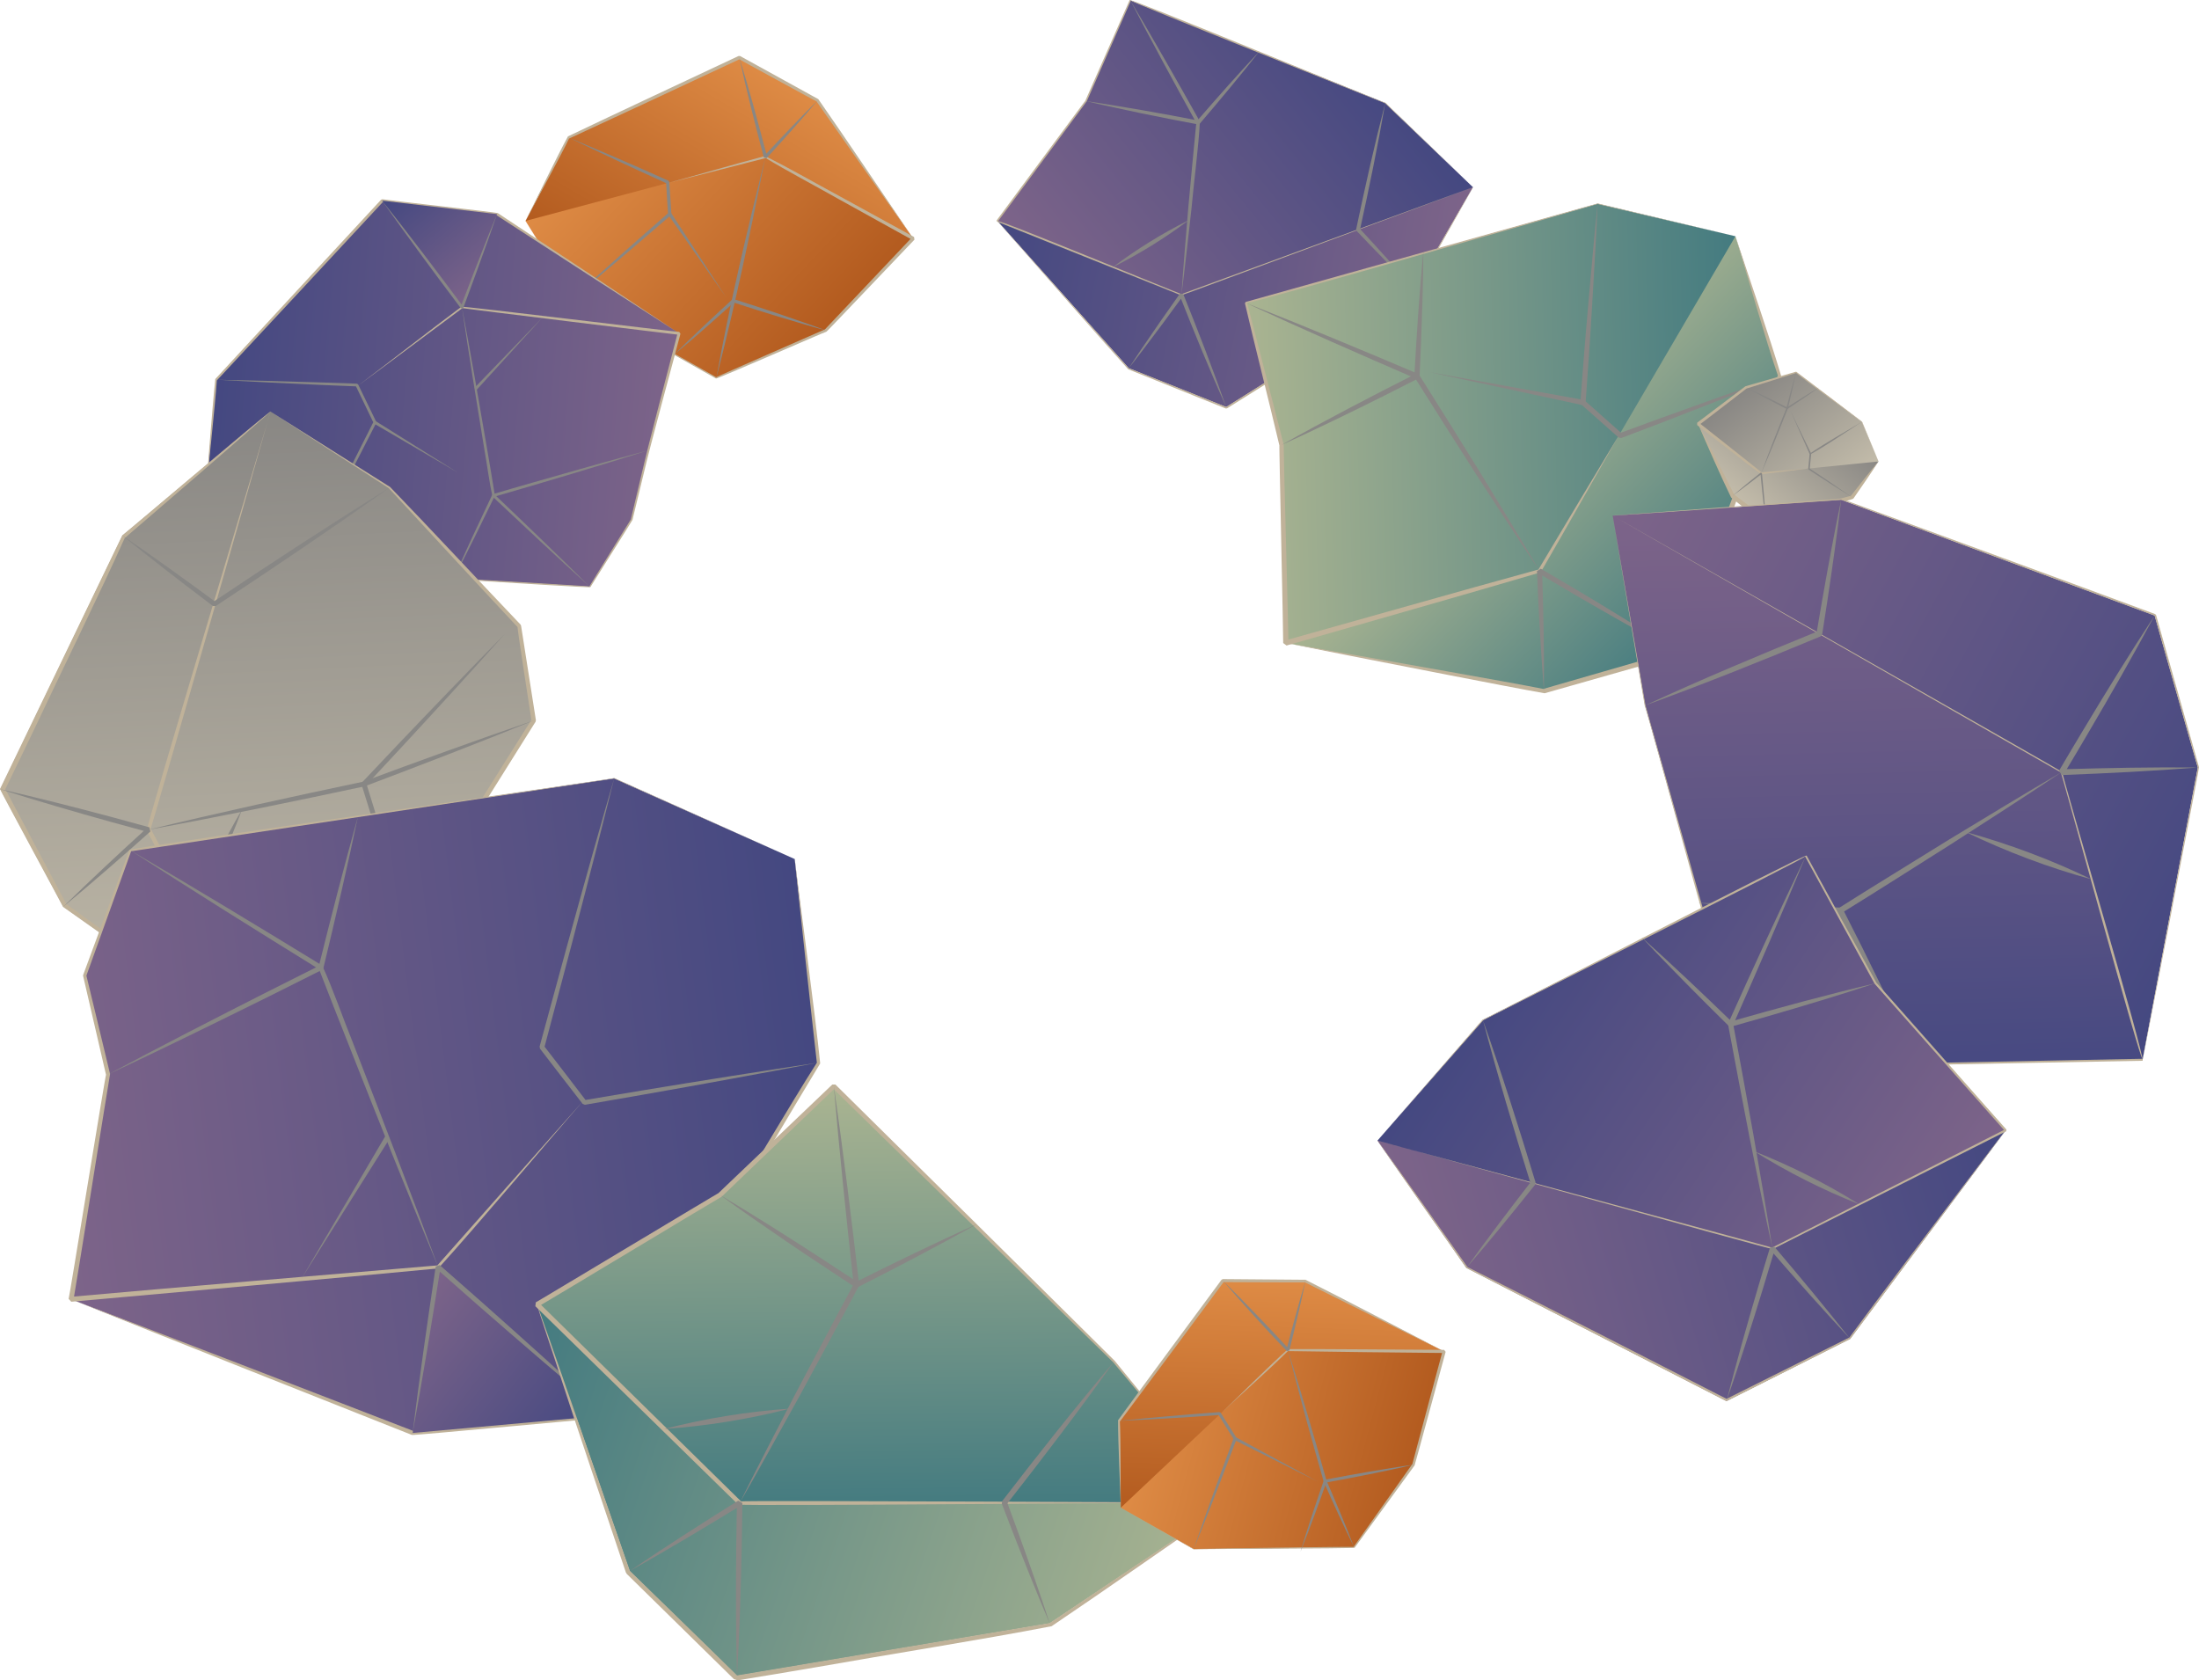 <?xml version="1.0" encoding="UTF-8"?> <svg xmlns="http://www.w3.org/2000/svg" width="1043" height="797" viewBox="0 0 1043 797" fill="none"><path d="M698.643 88.811L670.706 137.22L581.609 193.103L535.355 174.667L473.019 104.76" fill="url(#paint0_linear_24_24)"></path><path d="M698.683 88.824C690.789 102.701 679.068 123.851 671.134 137.461C645.351 153.798 607.566 177.782 581.984 193.691L581.355 193.745L535.154 175.175C524.745 163.691 498.36 133.691 488.432 122.394C488.499 122.34 472.711 104.693 473.058 104.72C473.058 104.72 535.475 174.694 535.382 174.6C535.355 174.573 581.877 193.076 581.569 193.023C581.556 193.023 670.759 137.1 670.652 137.18C670.679 137.22 698.629 88.463 698.67 88.81L698.683 88.824Z" fill="#C0B299"></path><path d="M698.643 88.811L560.376 139.801L473.019 104.761L515.098 47.942L536.105 0.134L657.032 48.851L698.643 88.811Z" fill="url(#paint1_linear_24_24)"></path><path d="M698.643 88.811C698.429 88.811 560.496 140.228 560.269 140.081L472.885 105.121L472.711 104.533C472.711 104.533 514.951 47.46 514.764 47.808L535.81 0.013C536.238 -0.923 656.711 48.957 657.152 48.743L698.643 88.824V88.811ZM698.643 88.811L656.911 48.971C657.313 49.064 534.486 0.28 536.399 0.254L515.446 48.088C515.379 48.155 473.407 104.92 473.34 104.974C471.467 102.902 560.831 140.028 560.483 139.506C559.439 139.801 698.871 88.69 698.643 88.797V88.811Z" fill="#C0B299"></path><path d="M581.61 193.103C573.903 175.911 566.424 157.648 559.533 140.135L561.125 140.335C554.837 149.039 548.428 157.648 541.938 166.191C539.744 169.026 537.59 171.873 535.355 174.681C537.296 171.673 539.303 168.705 541.283 165.737C547.304 156.846 553.405 148.023 559.64 139.279L561.232 139.48C568.27 156.927 575.388 175.349 581.61 193.117V193.103Z" fill="#888785"></path><path d="M670.706 137.22C661.541 128.357 652.282 118.784 643.465 109.533L643.237 108.717C647.452 88.677 651.921 68.69 657.032 48.851C653.54 69.038 649.405 89.092 645.017 109.105L644.789 108.29C653.473 117.675 662.424 127.514 670.706 137.22Z" fill="#888785"></path><path d="M536.104 0.134C547.076 18.543 558.636 38.931 569.126 57.661C568.497 69.707 566.209 86.819 565.125 99.025C563.787 110.95 561.928 128.05 560.376 139.801C561.138 128.036 562.57 110.817 563.587 98.878C564.711 86.792 566.209 69.907 567.44 58.009L567.547 58.53C557.164 39.733 545.952 19.171 536.104 0.134Z" fill="#888785"></path><path d="M597.519 24.145C588.286 35.883 578.733 47.34 569.033 58.69L568.163 58.998C559.279 57.34 550.421 55.589 541.577 53.784C533.804 52.126 522.725 49.813 515.099 47.955C522.819 49.038 534.058 50.936 541.858 52.273C550.756 53.837 559.64 55.468 568.511 57.193L567.641 57.501C577.409 46.217 587.31 35.04 597.519 24.158V24.145Z" fill="#888785"></path><path d="M563.828 104.439C552.536 112.942 540.467 120.416 527.81 126.726C539.102 118.21 551.171 110.75 563.828 104.439Z" fill="#888785"></path><path d="M823.129 112.06L844.095 178.397L795.941 309.562L732.32 327.797L609.881 304.963" fill="url(#paint2_linear_24_24)"></path><path d="M823.129 112.06C829.445 131.244 839.118 159.092 844.939 178.705C830.087 219.895 812.211 268.906 797.079 309.989L796.276 310.738L732.601 328.826C712.251 325.23 660.123 314.869 640.401 311.059L609.854 304.976L640.535 310.31C658.825 313.599 714.953 323.372 731.999 326.768L795.594 308.398L794.791 309.147C809.83 268.037 827.919 219.093 843.239 178.09C837.727 162.007 828.642 130.282 823.116 112.06H823.129Z" fill="#C0B299"></path><path d="M767.978 206.285L730.22 270.791L609.882 304.962L607.848 211.044L590.989 143.718L757.769 96.618L823.13 112.059" fill="url(#paint3_linear_24_24)"></path><path d="M767.978 206.285C761.809 217.127 746.195 244.547 740.228 255.002L730.902 271.192L730.434 271.553C696.917 281.473 644.174 296.393 610.216 306.179L608.624 305.002C608.771 305.083 606.643 210.269 606.831 211.312C602.174 191.485 595.03 163.437 590.48 143.851L590.842 143.223C590.882 143.183 757.755 96.471 757.796 96.484L823.129 112.073L757.729 96.778C758.17 96.631 589.102 145.455 591.484 143.611C594.454 154.787 597.277 166.004 600.194 177.207L608.851 210.817C608.704 211.031 611.246 304.735 611.112 304.962L609.52 303.786C629.617 298.131 680.447 283.812 699.847 278.398L729.992 270.056L729.524 270.417C740.228 252.489 757.02 224.373 767.951 206.312L767.978 206.285Z" fill="#C0B299"></path><path d="M795.941 309.561C779.751 300.938 761.863 290.791 746.021 281.54C740.522 278.344 735.049 275.109 729.59 271.847L731.437 270.751C732.039 289.762 732.44 308.772 732.306 327.797C730.781 308.839 729.778 289.842 728.988 270.844L730.835 269.748C736.334 272.943 741.806 276.179 747.265 279.441C763.027 288.826 780.554 299.575 795.928 309.575L795.941 309.561Z" fill="#888785"></path><path d="M844.095 178.397C825.431 186.044 806.645 193.344 787.82 200.603L768.981 207.769L767.737 207.542L749.995 191.833L749.58 190.817C750.771 175.109 751.975 159.4 753.38 143.704C754.638 129.921 756.283 110.215 757.769 96.632C757.18 110.201 756.069 130.055 755.213 143.838C754.303 159.574 753.193 175.282 752.069 191.004L751.654 189.988L769.369 205.724L768.125 205.497L787.057 198.545C806.016 191.686 825.002 184.868 844.095 178.411V178.397Z" fill="#888785"></path><path d="M590.989 143.718C617.508 154.146 646.275 166.151 672.553 177.301L673.115 177.782C680.38 189.266 694.897 212.489 702.029 224.066C710.324 237.703 722.299 257.168 730.22 270.805C721.443 257.837 708.919 238.545 700.263 225.176C692.904 213.732 678.253 190.63 671.028 179.092L671.59 179.574C645.378 168.25 616.852 155.71 591.003 143.718H590.989Z" fill="#888785"></path><path d="M675.108 119.024C675.028 133.904 674.546 148.771 673.971 163.637L673.315 178.49L672.633 179.533L656.564 187.675C641.083 195.416 623.623 203.918 607.848 211.044C628.105 199.573 650.703 187.849 671.509 177.327L670.84 178.37C671.924 158.811 673.235 138.476 675.108 119.024Z" fill="#888785"></path><path d="M750.584 192.141L677.998 176.525L751.065 189.667L750.584 192.141Z" fill="#888785"></path><path d="M891.005 218.865L878.454 235.884L837.579 247.542L821.71 235.189L805.4 201.058" fill="url(#paint4_linear_24_24)"></path><path d="M891.005 218.865C887.245 224.708 883.124 230.684 879.137 236.392L878.682 236.7C872.848 238.545 864.285 241.045 858.331 242.809C851.521 244.775 844.724 246.767 837.9 248.665L836.856 248.465C831.571 244.347 826.326 240.162 821.082 235.991C816.171 225.857 809.776 211.298 805.4 201.058C810.538 210.67 817.683 224.841 822.62 234.761L822.326 234.4C827.664 238.464 833.003 242.515 838.288 246.633L837.244 246.432C844.041 244.44 850.865 242.555 857.689 240.63C863.696 238.946 872.246 236.633 878.2 235.082L877.745 235.39C882.013 229.881 886.509 224.2 890.978 218.865H891.005Z" fill="#C0B299"></path><path d="M857.97 222.195L835.345 224.468L805.4 201.058L828.133 183.745L851.869 176.593L883.097 200.056L891.005 218.866" fill="url(#paint5_linear_24_24)"></path><path d="M857.97 222.195C851.307 222.983 841.981 224.227 835.398 224.922C830.127 221.326 825.123 217.128 819.998 213.264L804.973 201.62V200.497L827.785 183.277L827.973 183.184L851.789 176.325L852.056 176.379C852.056 176.379 883.191 199.975 883.205 200.042L891.019 218.892L883.017 200.122C883.365 200.39 850.772 176.365 851.963 176.913L828.307 184.333C829.19 183.745 805.655 201.78 805.842 201.646V200.523L820.761 212.301C825.752 216.205 830.675 220.203 835.626 224.16L835.305 224.066C841.861 223.491 851.307 222.716 857.97 222.221V222.195Z" fill="#C0B299"></path><path d="M837.579 247.542C836.509 239.882 835.693 232.208 834.984 224.507L835.572 224.761C833.284 226.526 831.01 228.318 828.695 230.042C826.394 231.794 824.066 233.505 821.711 235.189C823.905 233.304 826.126 231.446 828.361 229.628C830.582 227.783 832.856 225.991 835.117 224.187L835.706 224.441C836.482 232.128 837.165 239.828 837.579 247.542Z" fill="#888785"></path><path d="M878.455 235.884C871.511 231.593 864.62 227.181 857.796 222.702L857.636 222.368L858.318 215.202C866.252 209.801 874.842 205.042 883.111 200.068C875.471 204.948 865.971 211.486 859.067 215.282L858.358 222.448L858.198 222.114C865.008 226.619 871.778 231.205 878.468 235.898L878.455 235.884Z" fill="#888785"></path><path d="M851.869 176.593C850.705 182.355 849.394 188.09 847.989 193.799C843.908 204.08 839.747 214.32 835.358 224.468C839.158 214.08 843.186 203.786 847.307 193.518C848.658 188.104 850.237 182.128 851.869 176.593Z" fill="#888785"></path><path d="M862.787 183.772C857.89 187.301 852.873 190.643 847.842 193.972L847.467 193.986C844.203 192.355 840.978 190.657 837.74 188.972C834.516 187.248 831.305 185.536 828.12 183.731C831.452 185.229 834.73 186.82 838.021 188.411C841.286 190.042 844.564 191.646 847.802 193.33H847.427C852.498 190.082 857.583 186.833 862.774 183.772H862.787Z" fill="#888785"></path><path d="M858.332 215.39L849.18 194.774L859.027 215.069L858.332 215.39Z" fill="#888785"></path><path d="M249.254 104.787L269.631 65.201L350.66 27.26L387.789 47.621L433.147 113.116" fill="url(#paint6_linear_24_24)"></path><path d="M249.254 104.787C254.338 94.707 263.999 74.546 269.391 64.68C291.909 53.904 327.486 37.3 350.325 26.551L351.034 26.578L388.123 47.019C399.577 63.369 421.934 96.565 433.147 113.116C421.586 96.926 398.627 64.292 387.227 48.022C388.618 48.931 349.937 27.741 350.285 27.954L350.994 27.981L310.467 46.912C300.378 51.631 280.001 61.07 269.886 65.736C266.059 73.824 254.097 95.562 249.267 104.8L249.254 104.787Z" fill="#C0B299"></path><path d="M316.795 86.792L363.05 74.466L433.147 113.116L391.723 156.713L339.769 179.253L272 141.231L249.254 104.787" fill="url(#paint7_linear_24_24)"></path><path d="M316.795 86.792C330.43 83.089 349.456 77.567 362.916 73.984C374.877 80.027 386.612 86.805 398.439 93.169L433.535 112.407L433.735 113.664C433.481 113.824 392.298 157.261 391.99 157.327C391.616 157.234 339.983 179.881 339.608 179.547C339.568 179.534 271.933 141.325 271.919 141.285L249.254 104.8L272.08 141.191C271.852 140.964 340.906 179.387 339.648 178.945C339.474 178.905 392.351 155.737 391.254 156.258L432.585 112.568L432.785 113.824L397.77 94.426C386.678 88.129 372.911 80.896 363.183 74.96C349.763 78.396 330.443 83.396 316.809 86.792H316.795Z" fill="#C0B299"></path><path d="M350.66 27.26C355.464 42.808 359.705 58.517 363.813 74.266L362.475 73.931C370.77 65.028 379.159 56.204 387.803 47.621C379.949 56.926 371.84 66.004 363.625 75.001L362.287 74.667C358.126 58.931 354.112 43.169 350.66 27.26Z" fill="#888785"></path><path d="M269.632 65.201C281.205 70.027 293.822 75.401 305.209 80.441L316.996 85.682L317.438 86.324C317.772 91.364 318.16 96.404 318.441 101.444L318.174 102.086C302.907 115.281 287.614 128.437 271.986 141.217C286.811 127.527 301.957 114.198 317.13 100.896L316.862 101.538C316.501 96.498 316.234 91.457 315.926 86.404L316.367 87.046C301.114 80.147 284.671 72.5 269.618 65.174L269.632 65.201Z" fill="#888785"></path><path d="M339.769 179.253C346.111 144.026 354.419 109.199 363.036 74.48C356.079 109.573 348.72 144.614 339.769 179.253Z" fill="#888785"></path><path d="M319.672 168.263C328.663 159.293 337.962 150.643 347.315 142.06L348.077 141.899C355.409 144.186 362.701 146.605 369.994 149.052C376.376 151.258 385.501 154.359 391.736 156.726C385.327 155.015 376.041 152.247 369.592 150.309C362.247 148.063 354.914 145.776 347.609 143.37L348.372 143.21C338.939 151.712 329.466 160.162 319.685 168.263H319.672Z" fill="#888785"></path><path d="M318.334 101.057L344.278 140.816L316.996 101.952L318.334 101.057Z" fill="#888785"></path><path d="M97.299 237.542L102.477 180.108L181.257 95.174L235.74 101.551L322.08 158.102" fill="url(#paint8_linear_24_24)"></path><path d="M97.299 237.542C98.53 223.05 100.577 194.199 102.116 179.774C121.69 158.544 161.121 115.87 180.762 94.72L181.338 94.506C181.579 94.706 235.901 100.776 236.075 101.057C257.509 115.215 300.726 143.825 322.094 158.103C300.405 144.199 257.014 116.084 235.432 102.046C236.878 102.3 180.816 95.803 181.191 95.843L181.766 95.629C162.151 116.806 122.547 159.346 102.851 180.443C101.982 192.916 98.61 223.812 97.312 237.529L97.299 237.542Z" fill="#C0B299"></path><path d="M169.604 183.09L219.109 145.804L322.08 158.103L307.483 213.612L299.589 246.487L279.773 278.332L142.349 270.217L97.299 237.543" fill="url(#paint9_linear_24_24)"></path><path d="M169.604 183.09C184.241 172.074 204.391 156.258 218.868 145.496C219.056 145.015 321.92 157.635 322.161 157.421L322.749 158.29C318.735 173.678 308.848 209.507 305.356 224.44L299.99 246.593C300.044 246.767 280.014 278.345 280.014 278.492C279.813 279.067 142.576 270.083 142.295 270.283L97.299 237.542L142.402 270.15C142.108 270.123 280.817 277.917 279.532 278.184C279.452 278.238 299.509 245.858 299.201 246.393L304.473 224.2C307.871 209.414 317.558 173.09 321.425 157.916L322.014 158.785C322.107 158.878 218.052 146.151 219.363 146.124C204.953 156.819 184.295 172.314 169.617 183.076L169.604 183.09Z" fill="#C0B299"></path><path d="M181.258 95.174L219.109 145.803L235.741 101.551" fill="url(#paint10_linear_24_24)"></path><path d="M181.258 95.174C194.357 111.698 207.081 128.49 219.658 145.415L218.494 145.575C222.521 134.934 227.084 123.142 231.312 112.514L235.754 101.551L231.874 112.727C228.034 123.53 223.739 135.375 219.752 146.057L218.588 146.217C205.903 129.372 193.393 112.42 181.258 95.187V95.174Z" fill="#888785"></path><path d="M102.477 180.108C117.368 180.375 137.719 180.924 152.598 181.405L169.296 181.98L169.871 182.354L178.421 200.028V200.63C166.539 223.905 154.631 247.154 142.335 270.203C153.681 246.673 165.415 223.33 177.19 200.001V200.603L168.68 182.902L169.255 183.277L152.557 182.595C137.692 181.94 117.342 180.95 102.477 180.095V180.108Z" fill="#888785"></path><path d="M279.773 278.331C264.199 264.253 248.879 249.895 233.599 235.496C231.927 228.063 231.044 220.349 229.679 212.809C226.12 191.191 222.266 167.354 219.122 145.803C223.163 167.18 227.311 191.017 230.977 212.595C232.248 220.028 233.519 227.448 234.723 234.895L234.522 234.52C249.722 248.999 264.881 263.531 279.773 278.331Z" fill="#888785"></path><path d="M215.108 274.521C220.969 261.139 227.177 247.917 233.439 234.721L233.854 234.36C239.955 232.542 246.096 230.791 252.211 229.026C270.006 223.906 289.648 218.331 307.47 213.611C283.573 221.178 258.339 228.665 234.242 235.657L234.656 235.296C228.288 248.438 221.879 261.566 215.108 274.508V274.521Z" fill="#888785"></path><path d="M225.063 183.932L257.51 150.389L226.094 184.894L225.063 183.932Z" fill="#888785"></path><path d="M178.167 199.734L217.022 224.08L177.444 200.924L178.167 199.734Z" fill="#888785"></path><path d="M128.22 195.176L58.123 254.04L0.201 374.335L30.052 430.031L127.216 498.695" fill="url(#paint11_linear_24_24)"></path><path d="M128.3 195.27C108.324 212.944 79.089 238.118 59.126 255.243C48.008 280.163 29.316 318.092 16.578 345.177C11.815 355.231 6.918 365.218 2.061 375.231L2.021 373.36L31.671 429.176L31.109 428.547C47.847 440.646 87.237 469.002 103.32 480.968L127.283 498.601C127.404 498.682 127.27 498.896 127.15 498.802C127.123 498.802 29.905 430.192 29.891 430.138C29.891 429.938 -0.173 374.483 0.001 374.242C0.001 374.202 57.962 253.947 58.002 253.92C58.15 254.094 128.421 194.28 128.3 195.283V195.27Z" fill="#C0B299"></path><path d="M128.22 195.176L70.539 393.533L127.216 498.695L192.978 437.558L253.134 341.741L246.23 296.875L184.75 231.286L128.22 195.176Z" fill="url(#paint12_linear_24_24)"></path><path d="M128.22 195.176C128.447 195.189 70.994 396.207 71.422 393.052L128.22 498.147L126.427 497.853L192.202 436.729C191.346 438.106 252.425 340.806 252.238 341.18L252.09 341.902C252.264 342.49 244.745 294.829 245.548 297.503C227.445 278.225 202.17 250.698 184.428 231.567C184.843 231.794 128.126 195.162 128.206 195.176H128.22ZM128.22 195.176C128.3 195.243 184.99 230.925 185.044 231.005C203.08 249.655 228.716 277.195 246.899 296.246L247.14 296.741L254.178 341.594L254.03 342.316C253.843 342.544 193.982 438.226 193.754 438.4L127.992 499.551L126.199 499.256L69.656 394.028C68.693 393.386 128.514 195.884 128.22 195.203V195.176Z" fill="#C0B299"></path><path d="M0.201 374.335C17.287 378.212 36.34 383.078 53.266 387.61C59.139 389.175 65 390.779 70.847 392.41L71.315 394.389C57.761 406.501 44.06 418.453 30.052 430.044C43.017 417.303 56.33 404.91 69.763 392.677L70.231 394.656C64.358 393.092 58.497 391.488 52.65 389.856C35.765 385.164 16.899 379.683 0.201 374.348V374.335Z" fill="#888785"></path><path d="M58.123 254.04C72.868 264.081 87.947 274.99 102.357 285.592L101.032 285.551C128.207 267.356 156.933 248.532 184.75 231.286C158.057 250.27 129.612 269.455 102.303 287.477L100.979 287.436C86.716 276.634 71.958 265.324 58.123 254.04Z" fill="#888785"></path><path d="M253.134 341.741C227.404 352.223 199.039 363.132 173.002 372.958C140.449 379.937 103.213 387.597 70.539 393.52C102.423 385.752 140.65 377.397 172.186 370.779C198.29 361.1 226.829 350.725 253.134 341.741Z" fill="#888785"></path><path d="M239.567 300.564C223.926 318.104 206.104 337.53 190.129 354.776L173.457 372.664L173.725 371.514C176.762 381.167 180.923 394.83 183.733 404.415C186.556 414.068 190.503 427.918 192.992 437.544C189.567 428.279 185.058 414.509 181.873 404.99C178.729 395.578 174.514 381.822 171.504 372.209L171.772 371.059L188.577 353.292C204.793 336.26 223.057 317.262 239.594 300.551L239.567 300.564Z" fill="#888785"></path><path d="M114.706 384.161C108.525 401.006 100.818 417.29 91.666 432.731C97.834 415.873 105.568 399.602 114.706 384.161Z" fill="#888785"></path><path d="M764.9 244.574L873.291 237.021L1021.97 291.927L1042.47 364.04L1016.24 502.665" fill="url(#paint13_linear_24_24)"></path><path d="M764.901 244.534C791.955 242.488 846.21 238.424 873.251 236.539C915.545 252.034 980.464 275.751 1022.21 291.272L1022.64 291.74L1043 363.907C1043.2 364.187 1029.7 433.172 1029.77 433.439C1029.69 433.426 1016.4 502.972 1016.21 502.665C1016.21 502.665 1042.43 363.947 1042.41 364.067C1042.41 364.107 1021.79 291.727 1021.94 292.008C1021.94 292.008 873.184 237.06 873.291 237.087C873.318 237.034 764.633 244.774 764.901 244.534Z" fill="#C0B299"></path><path d="M764.9 244.574L977.801 366.26L1016.24 502.665L909.684 504.711L833.245 523.614L780.274 334.588L764.9 244.574Z" fill="url(#paint14_linear_24_24)"></path><path d="M764.9 244.574C764.981 244.668 978.175 365.899 978.135 366.166C977.707 366.754 1017.9 502.825 1016.25 503.133C1016.31 503.093 909.336 505.205 909.791 505.151L833.338 524.002C832.134 524.35 780.635 334.829 780.073 334.628L764.9 244.587V244.574ZM764.9 244.574L780.475 334.548C780.327 334.428 834.556 524.911 833.151 523.24L909.563 504.269C909.657 504.229 1016.12 502.21 1016.21 502.197C1015.67 505.499 977.64 365.618 977.44 366.34C978.59 367.102 764.566 244.427 764.887 244.561L764.9 244.574Z" fill="#C0B299"></path><path d="M1021.97 291.927C1011.75 310.978 1000.99 329.749 990.03 348.372C986.39 354.588 982.711 360.778 978.991 366.955L977.76 364.883C999.329 364.241 1020.9 363.827 1042.48 364.04C1020.96 365.725 999.409 366.794 977.854 367.623L976.623 365.551C980.262 359.335 983.955 353.145 987.661 346.968C998.78 328.425 1010.11 310.016 1021.97 291.914V291.927Z" fill="#888785"></path><path d="M873.29 237.021C871.511 252.422 869.049 269.481 866.747 284.909L864.286 300.831L863.456 301.874C835.947 313.305 808.291 324.441 780.273 334.588C807.328 322.102 834.81 310.564 862.412 299.347L861.583 300.39L864.299 284.521C867.002 269.146 870.106 252.221 873.277 237.034L873.29 237.021Z" fill="#888785"></path><path d="M833.245 523.614C845.153 493.601 858.881 461.06 871.605 431.341L872.127 430.726C880.824 425.191 889.601 419.776 898.378 414.348L924.696 398.078C940.177 388.72 962.307 375.204 977.787 366.26C963.043 376.166 941.127 390.284 925.94 400.057C910.473 409.83 888.918 423.573 873.572 433.025L874.093 432.41C861.182 462.076 846.919 494.363 833.231 523.614H833.245Z" fill="#888785"></path><path d="M805.481 428.279C827.986 428.48 850.464 429.362 872.942 430.499L874.106 431.261C880.301 443.373 886.349 455.552 892.316 467.772C898.257 480.018 904.104 492.291 909.683 504.711C902.994 492.852 896.571 480.86 890.229 468.828C883.927 456.769 877.706 444.683 871.618 432.517L872.782 433.279C850.317 432.009 827.866 430.485 805.468 428.293L805.481 428.279Z" fill="#888785"></path><path d="M932.39 394.655C952.928 400.31 972.957 407.824 992.131 417.115C971.579 411.474 951.563 403.933 932.39 394.655Z" fill="#888785"></path><path d="M376.938 407.464L388.297 503.976L287.801 671.33L195.721 679.672L33.718 616.276" fill="url(#paint15_linear_24_24)"></path><path d="M376.938 407.464C379.935 431.796 386.558 480.085 389.02 504.403C360.654 551.275 317.451 625.835 287.908 672.467C287.466 672.213 195.748 681.023 195.346 680.608C155.086 664.672 73.884 632.453 33.704 616.276C74.299 631.691 155.608 663.068 196.069 678.737C193.567 678.817 288.323 670.127 287.681 670.194L286.811 670.742L337.106 587.091C349.308 567.145 375.974 521.957 387.441 504.069C384.685 480.058 379.48 431.502 376.911 407.464H376.938Z" fill="#C0B299"></path><path d="M276.535 522.291L207.803 600.915L33.718 616.276L51.259 509.63L40.18 462.705L61.842 403.319L291.307 369.161L376.938 407.464" fill="url(#paint16_linear_24_24)"></path><path d="M276.535 522.291C256.907 544.791 227.619 579.818 207.87 601.637C159.274 606.316 82.982 612.947 33.811 617.439L32.554 616.075C32.781 616.276 50.242 508.093 50.295 509.844L39.418 462.879L39.444 462.437L61.361 403.145C61.454 402.103 290.972 369.482 291.347 369.027L376.924 407.464L291.24 369.281C291.614 369.281 61.829 403.8 61.909 403.814L62.297 403.493L40.903 462.972L40.929 462.531L52.209 509.403C52.048 509.751 35.096 616.089 34.868 616.463L33.611 615.099C83.022 610.661 158.886 604.31 207.736 600.179L207.241 600.433C226.602 578.602 256.867 544.296 276.522 522.304L276.535 522.291Z" fill="#C0B299"></path><path d="M287.802 671.33L207.804 600.915L195.722 679.673" fill="url(#paint17_linear_24_24)"></path><path d="M287.802 671.33C268.856 655.661 245.668 635.648 227.044 619.391C220.354 613.549 213.691 607.68 207.041 601.784L208.941 601.089C204.82 627.332 200.511 653.549 195.708 679.672C198.959 653.308 202.719 627.011 206.653 600.741L208.553 600.046C215.243 605.888 221.906 611.757 228.556 617.653C247.073 634.097 269.819 654.472 287.788 671.33H287.802Z" fill="#888785"></path><path d="M388.298 503.976C361.417 509.069 331.968 514.51 305.182 519.19L277.432 524.016L276.362 523.602C269.618 514.871 262.808 506.195 256.131 497.411L255.931 496.409C263.959 466.729 273.873 430.512 282.222 400.913C285.246 390.325 288.216 379.736 291.307 369.175C288.698 379.87 285.942 390.525 283.266 401.194C275.653 431.007 266.086 467.291 258.152 497.01L257.951 496.008C264.735 504.711 271.398 513.494 278.114 522.251L277.044 521.837L304.821 517.184C331.607 512.759 361.284 508.04 388.284 503.989L388.298 503.976Z" fill="#888785"></path><path d="M61.842 403.319C91.465 420.592 123.55 440.058 152.852 457.986C158.19 469.67 162.325 482.077 167.181 494.042C179.999 527.037 195.694 567.853 207.816 600.915C194.329 568.468 178.059 527.746 165.108 494.858C160.438 483.039 155.755 471.234 151.192 459.376L151.661 459.924C122.426 441.849 90.635 421.983 61.842 403.319Z" fill="#888785"></path><path d="M169.791 387.249C164.907 410.592 158.98 436.006 153.374 459.242L152.772 460.004L127.511 472.651C104.002 484.295 74.914 498.6 51.259 509.63C74.205 497.29 103.119 482.464 126.494 470.605L151.728 457.918L151.126 458.68C156.879 435.485 163.355 410.217 169.804 387.249H169.791Z" fill="#888785"></path><path d="M184.777 540.098L142.911 606.636L182.756 538.868L184.777 540.098Z" fill="#888785"></path><path d="M653.326 541.021L695.54 601.369L818.902 664.525L877.506 635.033L951.309 536.128" fill="url(#paint18_linear_24_24)"></path><path d="M653.366 540.981C666.023 558.348 683.832 583.722 696.061 600.995C730.38 618.134 784.569 645.902 819.316 663.696H818.487L877.184 634.378C888.677 618.682 920.414 576.717 932.604 560.661C932.657 560.727 951.322 535.687 951.349 536.155C951.349 536.168 877.572 635.1 877.545 635.113C877.452 635.113 818.955 664.699 818.848 664.619C818.821 664.619 695.472 601.436 695.472 601.423C695.566 601.356 652.911 540.888 653.366 540.995V540.981Z" fill="#C0B299"></path><path d="M653.326 541.021L840.658 592.117L951.309 536.127L889.561 466.367L856.513 406.006L703.353 483.801L653.326 541.021Z" fill="url(#paint19_linear_24_24)"></path><path d="M653.326 541.021C653.326 541.021 841.674 591.89 840.497 591.783L951.081 535.673L950.934 536.462C950.934 536.382 889.133 466.688 889.133 466.608L856.151 406.206C859.041 405.912 702.55 484.162 703.54 483.948L653.326 541.007V541.021ZM653.326 541.021L703.193 483.654C703.808 483.747 856.218 404.803 856.887 405.805L889.989 466.14C889.721 465.659 951.697 535.927 951.683 535.793L951.536 536.582L840.831 592.465C840.523 592.879 653.607 540.847 653.312 541.007L653.326 541.021Z" fill="#C0B299"></path><path d="M818.901 664.525C823.37 646.905 828.91 627.305 834.074 609.872C835.854 603.829 837.66 597.8 839.52 591.77L841.58 591.329C853.796 605.701 865.865 620.193 877.519 635.019C864.62 621.249 852.11 607.131 839.761 592.893L841.821 592.452C840.042 598.495 838.222 604.524 836.375 610.554C831.077 627.934 824.882 647.346 818.901 664.512V664.525Z" fill="#888785"></path><path d="M695.539 601.369C705.293 587.692 715.917 573.735 726.232 560.419L726.032 561.515C718.111 536.181 710.136 509.483 703.353 483.801C712.197 508.868 720.613 535.406 728.32 560.807L728.119 561.903C717.589 575.072 706.564 588.668 695.539 601.369Z" fill="#888785"></path><path d="M856.512 406.006C845.755 432.102 833.418 460.418 821.952 486.274L822.032 485.565C824.534 498.801 829.404 525.499 831.759 538.775C834.462 554.35 838.302 576.689 840.67 592.131C837.298 576.97 832.87 554.63 829.752 539.149C827.17 525.913 822.099 499.269 819.65 486.007L819.731 485.298C831.358 459.509 844.216 431.447 856.512 406.019V406.006Z" fill="#888785"></path><path d="M778.642 444.562C793.078 457.464 807.729 471.408 821.685 484.91L820.507 484.616C842.744 478.293 867.082 471.648 889.561 466.368C873.264 471.769 854.84 477.303 838.343 482.076L821.163 486.943L819.985 486.648L809.509 476.274C799.086 465.846 788.73 455.325 778.642 444.562Z" fill="#888785"></path><path d="M832.081 546.101C849.408 552.946 866.106 561.368 881.908 571.235C864.567 564.403 847.883 555.967 832.081 546.101Z" fill="#888785"></path><path d="M583.564 712.694L497.892 770.021L349.563 794.928L298.613 745.221L254.74 618.723" fill="url(#paint20_linear_24_24)"></path><path d="M583.63 712.801C558.904 729.86 523.341 754.807 498.775 771.345C464.496 777.949 421.6 784.687 387 790.81C374.65 792.963 362.274 794.955 349.911 797L348.105 796.439L297.315 746.572L296.86 745.85C289.488 723.804 271.947 672.092 265.043 650.595C265.123 650.448 254.366 618.709 254.7 618.629C254.927 618.389 298.827 745.422 298.747 745.101C298.747 745.021 350.259 795.209 349.523 794.714C349.483 794.701 498.12 769.807 497.799 769.887C497.825 770.061 583.952 711.825 583.63 712.815V712.801Z" fill="#C0B299"></path><path d="M583.564 712.694L350.808 712.908L254.74 618.723L341.509 566.797L395.496 515.192L528.385 645.849L583.564 712.694Z" fill="url(#paint21_linear_24_24)"></path><path d="M583.563 712.694C582.841 712.4 350.647 714.486 350.098 713.63L253.924 619.552L254.138 617.72C254.084 617.881 341.642 565.246 340.706 565.968L394.76 514.417H396.245C429.294 547.064 495.791 612.774 528.746 645.488C528.786 645.515 583.523 712.668 583.563 712.708V712.694ZM583.563 712.694C583.563 712.694 527.89 646.023 528.037 646.196C494.748 613.79 427.942 548.428 394.747 515.941H396.232L342.298 567.613C341.937 567.653 255.69 619.659 255.342 619.712L255.556 617.881L351.53 712.16C347.703 711.505 584.433 712.828 583.563 712.681V712.694Z" fill="#C0B299"></path><path d="M349.563 794.928C348.974 774.419 348.974 753.898 349.202 733.39C349.268 726.558 349.375 719.713 349.509 712.881L351.503 714.004C334.056 724.7 316.474 735.208 298.612 745.208C315.524 733.67 332.771 722.628 350.125 711.785L352.118 712.908C352.051 719.74 351.944 726.585 351.811 733.416C351.409 753.925 350.78 774.433 349.563 794.914V794.928Z" fill="#888785"></path><path d="M497.893 770.021C492.086 756.504 486.051 741.29 480.659 727.507L475.16 713.242L475.347 711.985C492.594 689.592 510.108 667.399 528.385 645.835C512.008 668.87 494.829 691.33 477.408 713.576L477.595 712.32L482.854 726.665C487.898 740.595 493.33 755.983 497.893 769.994V770.021Z" fill="#888785"></path><path d="M395.496 515.192C399.872 545.514 403.939 578.776 407.498 609.258L407.351 610.006C402.802 618.669 398.132 627.266 393.476 635.875L379.494 661.678C371.172 676.691 359.331 698.242 350.808 712.908C358.274 697.801 369.633 675.836 377.527 660.635C385.649 645.287 396.901 623.816 405.076 608.803L404.929 609.552C401.544 579.043 398.052 545.741 395.496 515.192Z" fill="#888785"></path><path d="M463.399 580.58C454.087 585.808 444.694 590.888 435.248 595.861C425.815 600.848 416.329 605.741 406.816 610.567L405.505 610.487C395.978 604.19 382.545 595.38 373.259 589.016C362.582 581.744 351.972 574.391 341.509 566.797C358.153 576.717 374.517 587.105 390.76 597.666L406.95 608.295L405.638 608.214C424.732 598.669 443.932 589.324 463.413 580.58H463.399Z" fill="#888785"></path><path d="M374.784 668.108C355.196 673.135 335.166 676.397 314.989 677.788C334.577 672.747 354.607 669.512 374.784 668.108Z" fill="#888785"></path><path d="M531.596 715.127L530.739 673.937L579.977 607.412L619.18 607.639L684.955 641.009" fill="url(#paint22_linear_24_24)"></path><path d="M531.596 715.127C531.301 704.686 530.284 684.031 530.311 673.616C543.892 654.94 565.54 625.768 579.402 606.985L579.99 606.69L619.193 607.011C635.731 615.287 668.552 632.466 684.969 641.009C668.431 632.921 635.356 616.45 618.899 608.215C620.424 608.348 579.602 608.121 579.977 608.134L580.566 607.84L555.92 641.089C549.792 649.365 537.349 666.023 531.167 674.258C531.609 682.533 531.462 705.488 531.596 715.127Z" fill="#C0B299"></path><path d="M578.652 670.756L610.87 640.395L684.955 641.01L670.451 694.727L642.286 733.925L566.155 734.781L531.595 715.128" fill="url(#paint23_linear_24_24)"></path><path d="M578.652 670.755C589.436 660.541 599.886 649.846 610.871 639.913C632.332 639.819 663.199 640.18 684.968 640.26L685.677 641.196C685.584 641.397 671.107 694.927 670.946 695.074L642.527 734.098C642.34 734.593 566.383 734.66 566.102 734.847L531.568 715.114L566.182 734.7C565.888 734.633 643.237 733.483 642.019 733.737L669.929 694.352C669.608 695.408 684.273 640.568 684.233 640.809L684.942 641.744C663.039 641.597 632.412 641.156 610.844 640.849C601.665 649.98 588.995 661.009 578.625 670.755H578.652Z" fill="#C0B299"></path><path d="M579.978 607.412C590.561 617.787 601.292 629.03 611.38 639.912L610.176 640.22C611.608 634.779 612.986 629.311 614.524 623.896C616.01 618.468 617.535 613.04 619.181 607.653C618.057 613.174 616.799 618.669 615.514 624.15C614.27 629.645 612.879 635.1 611.541 640.568L610.336 640.875C600.141 630.099 589.624 618.656 579.978 607.412Z" fill="#888785"></path><path d="M530.739 673.937C546.153 672.36 562.878 670.929 578.331 669.779L578.974 670.1C581.462 674.057 584.004 677.988 586.453 681.972L586.52 682.614C579.897 700.074 573.247 717.507 566.169 734.78C572.203 717.106 578.666 699.606 585.155 682.106L585.222 682.747C582.707 678.803 580.271 674.819 577.796 670.849L578.438 671.17C562.985 672.266 546.22 673.269 530.753 673.937H530.739Z" fill="#888785"></path><path d="M642.287 733.925C637.203 723.657 632.466 713.229 627.823 702.748C622.083 682.694 615.969 660.595 610.871 640.381C617.16 660.261 623.555 682.293 629.202 702.36C633.55 712.333 638.233 723.416 642.287 733.925Z" fill="#888785"></path><path d="M616.879 735.809C620.251 724.552 624.01 713.429 627.837 702.319L628.386 701.851C634.433 700.648 643.21 699.164 649.379 698.041C655.547 697.025 664.337 695.541 670.465 694.726C664.498 696.156 655.721 697.988 649.606 699.244C643.425 700.434 634.768 702.186 628.653 703.268L629.202 702.801C625.268 713.87 621.268 724.913 616.892 735.822L616.879 735.809Z" fill="#888785"></path><path d="M586.172 681.704L624.826 702.654L585.489 683.028L586.172 681.704Z" fill="#888785"></path><defs><linearGradient id="paint0_linear_24_24" x1="686.705" y1="150.102" x2="472.732" y2="107.545" gradientUnits="userSpaceOnUse"><stop stop-color="#7D6489"></stop><stop offset="1" stop-color="#444881"></stop></linearGradient><linearGradient id="paint1_linear_24_24" x1="500.793" y1="138.727" x2="645.025" y2="22.12" gradientUnits="userSpaceOnUse"><stop stop-color="#7D6489"></stop><stop offset="1" stop-color="#444881"></stop></linearGradient><linearGradient id="paint2_linear_24_24" x1="708.712" y1="201.118" x2="808.65" y2="296.217" gradientUnits="userSpaceOnUse"><stop stop-color="#AAB491"></stop><stop offset="1" stop-color="#447B80"></stop></linearGradient><linearGradient id="paint3_linear_24_24" x1="592.482" y1="203.087" x2="825.271" y2="197.231" gradientUnits="userSpaceOnUse"><stop stop-color="#AAB491"></stop><stop offset="1" stop-color="#447B80"></stop></linearGradient><linearGradient id="paint4_linear_24_24" x1="861.978" y1="194.732" x2="825.934" y2="238.472" gradientUnits="userSpaceOnUse"><stop stop-color="#898784"></stop><stop offset="1" stop-color="#C3BCAA"></stop></linearGradient><linearGradient id="paint5_linear_24_24" x1="830.453" y1="182.225" x2="870.773" y2="234.776" gradientUnits="userSpaceOnUse"><stop stop-color="#898784"></stop><stop offset="1" stop-color="#C3BCAA"></stop></linearGradient><linearGradient id="paint6_linear_24_24" x1="318.238" y1="145.063" x2="378.486" y2="42.085" gradientUnits="userSpaceOnUse"><stop stop-color="#B35B1F"></stop><stop offset="1" stop-color="#DE8B45"></stop></linearGradient><linearGradient id="paint7_linear_24_24" x1="387.959" y1="160.504" x2="286.5" y2="64.783" gradientUnits="userSpaceOnUse"><stop stop-color="#B35B1F"></stop><stop offset="1" stop-color="#DE8B45"></stop></linearGradient><linearGradient id="paint8_linear_24_24" x1="320.791" y1="181.438" x2="104.181" y2="163.31" gradientUnits="userSpaceOnUse"><stop stop-color="#7D6489"></stop><stop offset="1" stop-color="#444881"></stop></linearGradient><linearGradient id="paint9_linear_24_24" x1="317.618" y1="219.355" x2="101.007" y2="201.227" gradientUnits="userSpaceOnUse"><stop stop-color="#7D6489"></stop><stop offset="1" stop-color="#444881"></stop></linearGradient><linearGradient id="paint10_linear_24_24" x1="235.551" y1="132.445" x2="194.817" y2="84.237" gradientUnits="userSpaceOnUse"><stop stop-color="#7D6489"></stop><stop offset="1" stop-color="#444881"></stop></linearGradient><linearGradient id="paint11_linear_24_24" x1="60.279" y1="198.372" x2="74.384" y2="501.184" gradientUnits="userSpaceOnUse"><stop stop-color="#898784"></stop><stop offset="1" stop-color="#C3BCAA"></stop></linearGradient><linearGradient id="paint12_linear_24_24" x1="153.846" y1="194.017" x2="167.957" y2="496.817" gradientUnits="userSpaceOnUse"><stop stop-color="#898784"></stop><stop offset="1" stop-color="#C3BCAA"></stop></linearGradient><linearGradient id="paint13_linear_24_24" x1="758.571" y1="255.393" x2="1060.81" y2="420.05" gradientUnits="userSpaceOnUse"><stop stop-color="#7D6489"></stop><stop offset="1" stop-color="#444881"></stop></linearGradient><linearGradient id="paint14_linear_24_24" x1="887.002" y1="241.157" x2="894.034" y2="521.751" gradientUnits="userSpaceOnUse"><stop stop-color="#7D6489"></stop><stop offset="1" stop-color="#444881"></stop></linearGradient><linearGradient id="paint15_linear_24_24" x1="28.852" y1="577.028" x2="392.404" y2="531.838" gradientUnits="userSpaceOnUse"><stop stop-color="#7D6489"></stop><stop offset="1" stop-color="#444881"></stop></linearGradient><linearGradient id="paint16_linear_24_24" x1="20.94" y1="513.372" x2="384.491" y2="468.182" gradientUnits="userSpaceOnUse"><stop stop-color="#7D6489"></stop><stop offset="1" stop-color="#444881"></stop></linearGradient><linearGradient id="paint17_linear_24_24" x1="186.437" y1="628.32" x2="270.335" y2="693.733" gradientUnits="userSpaceOnUse"><stop stop-color="#7D6489"></stop><stop offset="1" stop-color="#444881"></stop></linearGradient><linearGradient id="paint18_linear_24_24" x1="676.996" y1="620.405" x2="952.987" y2="540.001" gradientUnits="userSpaceOnUse"><stop stop-color="#7D6489"></stop><stop offset="1" stop-color="#444881"></stop></linearGradient><linearGradient id="paint19_linear_24_24" x1="919.724" y1="584.186" x2="717.02" y2="447.634" gradientUnits="userSpaceOnUse"><stop stop-color="#7D6489"></stop><stop offset="1" stop-color="#444881"></stop></linearGradient><linearGradient id="paint20_linear_24_24" x1="558.632" y1="785.455" x2="235.356" y2="675.191" gradientUnits="userSpaceOnUse"><stop stop-color="#AAB491"></stop><stop offset="1" stop-color="#447B80"></stop></linearGradient><linearGradient id="paint21_linear_24_24" x1="417.339" y1="515.183" x2="419.47" y2="714.694" gradientUnits="userSpaceOnUse"><stop stop-color="#AAB491"></stop><stop offset="1" stop-color="#447B80"></stop></linearGradient><linearGradient id="paint22_linear_24_24" x1="606.336" y1="717.913" x2="610.065" y2="607.595" gradientUnits="userSpaceOnUse"><stop stop-color="#B35B1F"></stop><stop offset="1" stop-color="#DE8B45"></stop></linearGradient><linearGradient id="paint23_linear_24_24" x1="669.888" y1="699.81" x2="545.114" y2="666.583" gradientUnits="userSpaceOnUse"><stop stop-color="#B35B1F"></stop><stop offset="1" stop-color="#DE8B45"></stop></linearGradient></defs></svg> 
